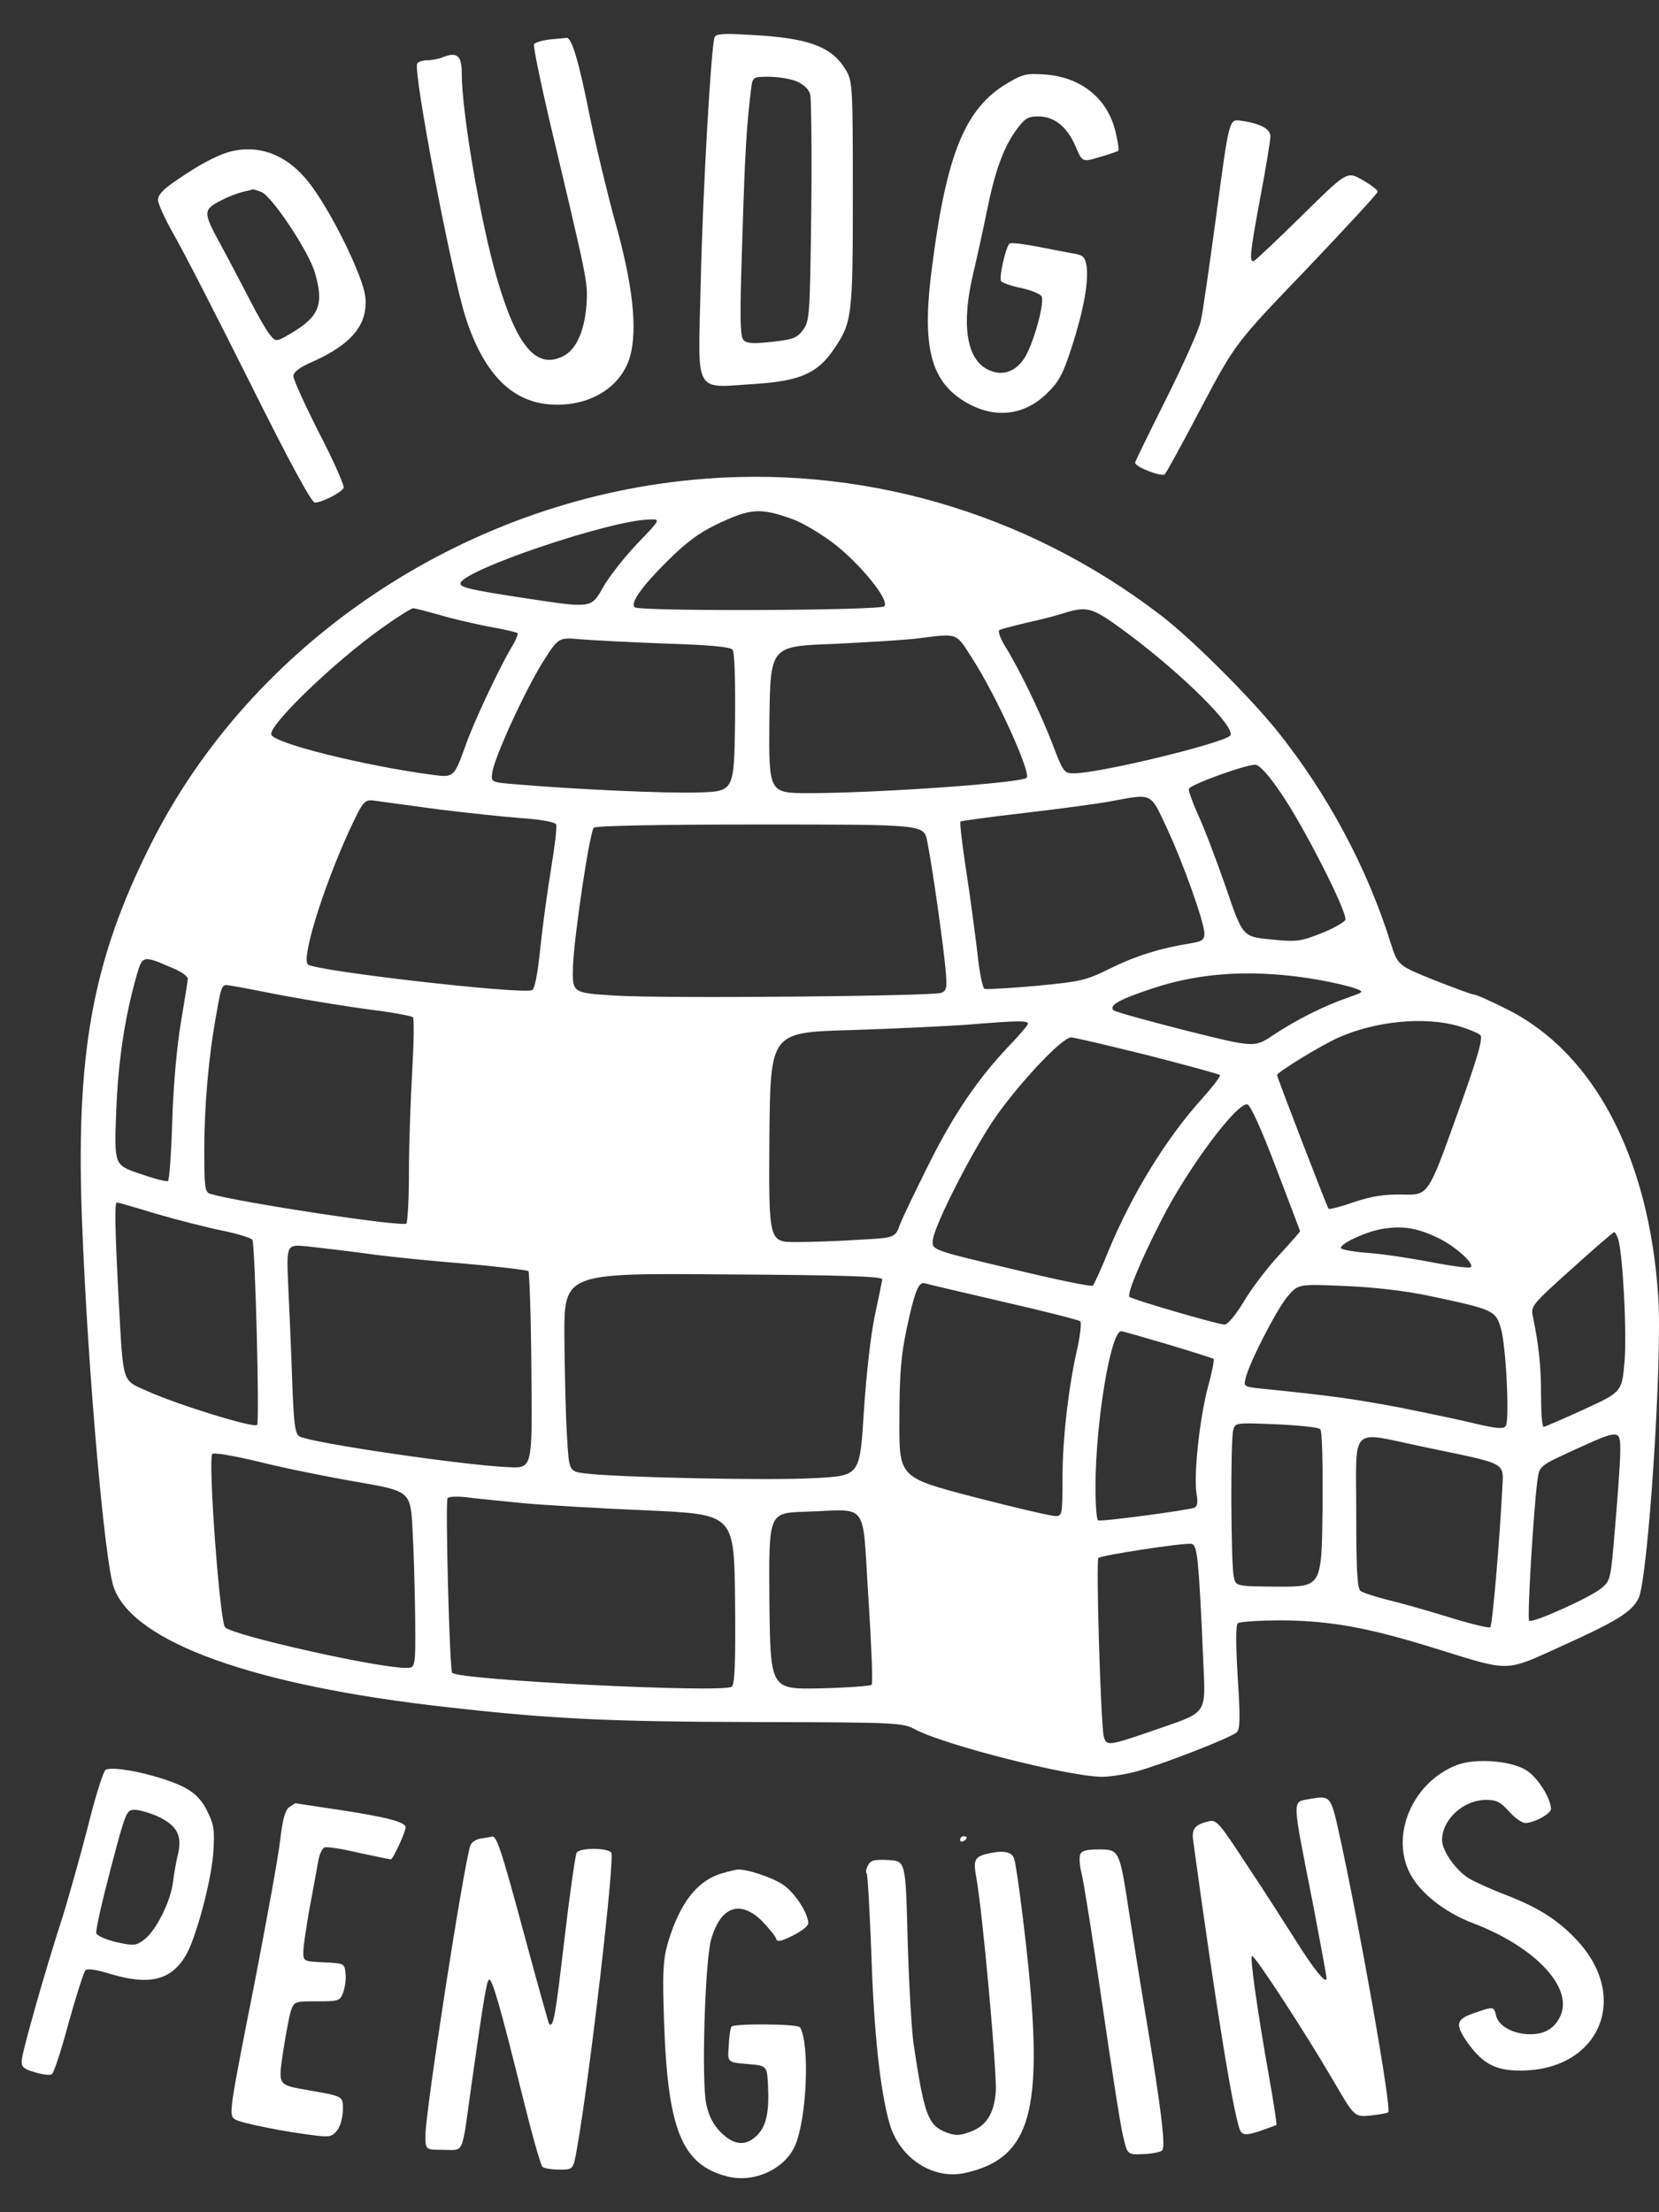 <svg width="30" height="40" viewBox="0 0 30 40" fill="none" xmlns="http://www.w3.org/2000/svg">
<rect x="0" y="0" width="30" height="40" fill="#333333" stroke="none"/>
<path d="M12.921 0.678C12.856 0.881 12.707 3.483 12.671 5.125C12.623 7.19 12.522 7.011 13.697 6.939C14.473 6.885 14.79 6.742 15.076 6.318C15.41 5.829 15.422 5.728 15.422 3.507C15.422 1.567 15.416 1.466 15.297 1.269C15.046 0.839 14.617 0.684 13.56 0.63C13.071 0.6 12.939 0.612 12.921 0.678ZM14.408 1.472C14.539 1.532 14.629 1.615 14.652 1.711C14.67 1.8 14.682 2.749 14.67 3.829C14.646 5.716 14.64 5.805 14.521 5.966C14.414 6.11 14.342 6.139 13.96 6.181C13.626 6.217 13.506 6.211 13.447 6.151C13.381 6.086 13.375 5.745 13.423 4.343C13.471 2.731 13.5 2.302 13.578 1.639C13.608 1.388 13.608 1.388 13.906 1.388C14.068 1.388 14.294 1.424 14.408 1.472Z" fill="#FFFFFF"/>
<path d="M9.932 0.714C9.8 0.732 9.681 0.768 9.657 0.798C9.639 0.828 9.77 1.466 9.944 2.213C10.636 5.125 10.63 5.095 10.606 5.507C10.57 5.985 10.421 6.319 10.188 6.438C9.699 6.689 9.341 6.265 8.977 5C8.684 3.979 8.35 2.028 8.35 1.323C8.35 1.007 8.266 0.935 8.016 1.031C7.932 1.067 7.801 1.09 7.723 1.09C7.646 1.09 7.568 1.114 7.544 1.15C7.467 1.281 8.159 4.934 8.422 5.746C8.756 6.779 9.281 7.298 10.021 7.316C10.69 7.34 11.239 6.987 11.394 6.444C11.531 5.949 11.442 5.137 11.125 4.015C10.976 3.472 10.773 2.624 10.672 2.135C10.463 1.09 10.337 0.667 10.242 0.685C10.2 0.691 10.063 0.702 9.932 0.714Z" fill="#FFFFFF"/>
<path d="M18.222 1.502C17.458 1.95 17.118 2.768 16.855 4.821C16.67 6.206 16.813 6.838 17.38 7.22C17.929 7.584 18.508 7.543 18.95 7.095C19.153 6.898 19.23 6.743 19.38 6.277C19.595 5.615 19.69 5.084 19.648 4.809C19.619 4.642 19.589 4.612 19.398 4.582C19.278 4.558 18.986 4.505 18.747 4.457C18.502 4.409 18.282 4.385 18.258 4.403C18.192 4.445 18.061 5.012 18.102 5.084C18.126 5.113 18.288 5.173 18.473 5.209C18.652 5.251 18.819 5.316 18.837 5.364C18.89 5.501 18.681 6.23 18.526 6.474C18.353 6.737 18.108 6.809 17.852 6.677C17.47 6.48 17.38 5.842 17.607 4.911C17.673 4.63 17.78 4.141 17.846 3.818C17.989 3.102 18.144 2.672 18.377 2.35C18.532 2.141 18.586 2.105 18.771 2.105C19.063 2.105 19.29 2.284 19.445 2.636C19.571 2.935 19.571 2.935 19.887 2.839C20.054 2.792 20.209 2.738 20.221 2.726C20.239 2.714 20.215 2.565 20.174 2.392C20.036 1.789 19.559 1.395 18.896 1.347C18.568 1.323 18.49 1.341 18.222 1.502Z" fill="#FFFFFF"/>
<path d="M22 3.848C21.875 4.773 21.75 5.656 21.714 5.805C21.684 5.955 21.403 6.581 21.093 7.202C20.782 7.823 20.526 8.348 20.526 8.366C20.526 8.444 21.009 8.629 21.063 8.575C21.093 8.545 21.391 8.002 21.726 7.363C22.34 6.205 22.34 6.205 23.63 4.862C24.334 4.122 24.913 3.496 24.913 3.466C24.913 3.436 24.788 3.34 24.632 3.251C24.358 3.096 24.358 3.096 23.546 3.895C23.098 4.337 22.704 4.707 22.675 4.719C22.585 4.749 22.603 4.582 22.794 3.549C22.895 3.018 22.973 2.535 22.973 2.463C22.973 2.332 22.788 2.23 22.436 2.182C22.227 2.153 22.227 2.153 22 3.848Z" fill="#FFFFFF"/>
<path d="M4.112 2.756C3.891 2.827 3.587 2.988 3.205 3.251C2.954 3.418 2.858 3.52 2.858 3.615C2.858 3.687 2.984 3.961 3.133 4.224C3.288 4.487 3.903 5.686 4.506 6.892C5.246 8.378 5.634 9.088 5.694 9.088C5.813 9.088 6.159 8.915 6.213 8.826C6.237 8.796 6.04 8.348 5.777 7.841C5.52 7.334 5.306 6.868 5.306 6.802C5.306 6.731 5.407 6.647 5.64 6.546C6.356 6.229 6.654 5.871 6.607 5.376C6.571 5 5.974 3.788 5.58 3.293C5.18 2.785 4.655 2.594 4.112 2.756ZM4.727 3.472C4.918 3.549 5.58 4.54 5.694 4.928C5.861 5.501 5.777 5.722 5.264 6.026C4.989 6.188 4.989 6.188 4.87 6.038C4.81 5.961 4.655 5.692 4.53 5.447C4.404 5.203 4.166 4.749 3.998 4.439C3.664 3.824 3.664 3.794 4.016 3.615C4.118 3.561 4.285 3.496 4.38 3.472C4.482 3.448 4.565 3.43 4.571 3.424C4.577 3.418 4.649 3.442 4.727 3.472Z" fill="#FFFFFF"/>
<path d="M12.51 8.677C8.344 9.076 4.542 11.643 2.727 15.266C1.665 17.379 1.361 19.068 1.486 22.154C1.587 24.75 1.892 28.26 2.059 28.707C2.417 29.698 4.596 30.48 8.087 30.868C9.985 31.083 11.012 31.131 13.692 31.137C16.252 31.143 16.324 31.149 16.557 31.274C17.088 31.555 19.344 32.127 19.929 32.127C20.078 32.127 20.377 32.08 20.586 32.02C21.087 31.877 22.263 31.417 22.364 31.322C22.424 31.268 22.43 31.065 22.382 30.331C22.346 29.746 22.346 29.388 22.382 29.352C22.412 29.322 22.776 29.298 23.2 29.298C24.089 29.31 24.758 29.43 26.029 29.829C27.318 30.229 27.217 30.229 28.226 29.77C29.234 29.316 29.503 29.149 29.628 28.904C29.801 28.57 30.064 24.577 29.986 23.443C29.819 20.924 28.822 19.032 27.253 18.25C26.96 18.101 26.692 17.982 26.65 17.982C26.614 17.982 26.292 17.862 25.928 17.719C25.277 17.456 25.277 17.456 25.146 17.045C24.722 15.69 24.006 14.353 23.093 13.213C22.585 12.586 21.535 11.536 20.974 11.112C18.538 9.25 15.53 8.384 12.51 8.677ZM14.348 9.393C14.515 9.453 14.832 9.644 15.065 9.817C15.548 10.187 16.097 10.855 15.99 10.963C15.912 11.04 11.555 11.058 11.477 10.98C11.394 10.903 11.597 10.616 12.062 10.151C12.403 9.811 12.635 9.638 12.958 9.482C13.584 9.184 13.752 9.178 14.348 9.393ZM11.519 9.835C11.287 10.079 11.012 10.431 10.911 10.61C10.69 11.004 10.702 10.998 9.514 10.819C8.535 10.67 8.32 10.622 8.326 10.551C8.338 10.318 11.03 9.405 11.746 9.393C11.949 9.387 11.949 9.387 11.519 9.835ZM7.926 11.112C8.141 11.178 8.547 11.273 8.821 11.327C9.102 11.374 9.341 11.434 9.359 11.446C9.371 11.464 9.329 11.577 9.251 11.703C9.036 12.061 8.553 13.082 8.41 13.505C8.213 14.048 8.201 14.06 7.843 14.013C6.613 13.851 4.966 13.445 4.906 13.284C4.846 13.123 6.04 11.971 6.905 11.357C7.18 11.159 7.437 10.998 7.473 10.998C7.502 10.998 7.711 11.052 7.926 11.112ZM20.407 11.464C21.397 12.204 22.37 13.171 22.245 13.302C22.096 13.445 19.881 13.983 19.416 13.983C19.243 13.983 19.225 13.959 19.034 13.457C18.831 12.926 18.443 12.114 18.168 11.673C18.085 11.536 18.043 11.41 18.073 11.392C18.103 11.374 18.312 11.321 18.532 11.267C18.759 11.219 19.064 11.142 19.213 11.094C19.678 10.951 19.738 10.969 20.407 11.464ZM17.578 11.9C18.013 12.568 18.664 14.007 18.562 14.066C18.413 14.162 15.847 14.341 14.629 14.341C13.901 14.341 13.901 14.341 13.913 13.01C13.931 11.685 13.931 11.685 15.065 11.643C15.691 11.613 16.39 11.571 16.616 11.541C17.333 11.452 17.279 11.434 17.578 11.9ZM12.039 11.637C12.826 11.661 13.202 11.697 13.244 11.745C13.286 11.792 13.298 12.282 13.292 13.063C13.274 14.311 13.274 14.311 12.617 14.329C12.021 14.347 10.433 14.275 9.311 14.18C8.875 14.144 8.875 14.144 8.905 13.953C8.953 13.666 9.49 12.496 9.812 11.977C10.099 11.524 10.099 11.524 10.493 11.559C10.707 11.577 11.406 11.613 12.039 11.637ZM23.164 14.341C23.576 14.938 24.376 16.513 24.328 16.633C24.31 16.675 24.113 16.788 23.886 16.878C23.504 17.027 23.439 17.033 22.973 16.985C22.472 16.937 22.472 16.937 22.167 16.042C21.994 15.546 21.773 14.962 21.666 14.735C21.564 14.508 21.487 14.293 21.499 14.263C21.523 14.186 22.549 13.816 22.704 13.828C22.776 13.834 22.943 14.013 23.164 14.341ZM21.093 14.956C21.397 15.606 21.779 16.681 21.779 16.878C21.779 16.997 21.738 17.021 21.529 17.057C20.997 17.14 20.538 17.283 20.078 17.51C19.631 17.731 19.541 17.749 18.735 17.826C18.258 17.868 17.84 17.892 17.804 17.88C17.768 17.868 17.709 17.57 17.673 17.218C17.631 16.866 17.542 16.197 17.47 15.732C17.398 15.26 17.351 14.866 17.369 14.854C17.381 14.842 17.906 14.771 18.526 14.699C19.153 14.627 19.852 14.532 20.078 14.49C20.848 14.347 20.795 14.323 21.093 14.956ZM7.962 14.639C8.457 14.699 9.12 14.771 9.442 14.794C9.794 14.818 10.045 14.866 10.057 14.908C10.075 14.944 10.033 15.296 9.967 15.696C9.902 16.09 9.812 16.74 9.77 17.146C9.723 17.606 9.669 17.886 9.621 17.904C9.418 17.982 5.706 17.558 5.569 17.439C5.443 17.337 5.843 16.054 6.309 15.033C6.583 14.448 6.583 14.448 6.822 14.484C6.959 14.502 7.473 14.574 7.962 14.639ZM16.766 15.206C16.855 15.642 17.046 16.991 17.094 17.48C17.13 17.856 17.124 17.91 17.022 17.952C16.861 18.012 11.961 18.059 11.095 18C10.349 17.952 10.349 17.952 10.361 17.48C10.379 16.943 10.66 15.057 10.737 14.967C10.767 14.932 11.836 14.908 13.746 14.908C16.706 14.908 16.706 14.908 16.766 15.206ZM3.121 17.504C3.271 17.564 3.396 17.653 3.396 17.695C3.396 17.737 3.336 18.095 3.271 18.489C3.199 18.907 3.133 19.647 3.115 20.268C3.097 20.853 3.062 21.342 3.038 21.354C3.014 21.372 2.787 21.312 2.53 21.223C2.065 21.067 2.065 21.067 2.101 20.107C2.137 19.175 2.256 18.394 2.471 17.636C2.578 17.271 2.584 17.271 3.121 17.504ZM23.857 17.719C24.125 17.767 24.424 17.838 24.513 17.874C24.674 17.934 24.668 17.934 24.352 18.047C23.934 18.191 23.427 18.447 23.015 18.722C22.681 18.943 22.681 18.943 21.439 18.632C20.759 18.459 20.174 18.298 20.138 18.268C20.043 18.179 20.239 18.071 20.854 17.868C21.75 17.57 22.734 17.522 23.857 17.719ZM5.145 18.006C5.598 18.089 6.297 18.203 6.697 18.256C7.096 18.304 7.443 18.37 7.467 18.394C7.49 18.412 7.484 18.847 7.455 19.355C7.425 19.862 7.395 20.686 7.395 21.187C7.395 21.682 7.371 22.106 7.347 22.124C7.246 22.184 4.363 21.748 3.802 21.587C3.706 21.557 3.694 21.467 3.694 20.817C3.694 19.987 3.772 19.098 3.915 18.322C4.005 17.803 4.011 17.791 4.166 17.821C4.249 17.832 4.691 17.916 5.145 18.006ZM18.58 18.531C18.556 18.573 18.401 18.752 18.234 18.925C17.691 19.498 17.249 20.142 16.808 21.026C16.569 21.503 16.33 21.999 16.276 22.136C16.187 22.381 16.187 22.381 15.542 22.416C15.184 22.44 14.671 22.458 14.396 22.458C13.901 22.458 13.901 22.458 13.913 20.56C13.931 18.668 13.931 18.668 15.363 18.626C16.151 18.602 17.094 18.555 17.452 18.531C18.473 18.447 18.628 18.447 18.58 18.531ZM26.381 18.555C26.56 18.608 26.733 18.68 26.769 18.716C26.823 18.77 26.715 19.14 26.334 20.196C25.826 21.611 25.826 21.611 25.367 21.599C25.026 21.593 24.805 21.629 24.483 21.736C24.244 21.82 24.035 21.873 24.024 21.855C24 21.831 23.093 19.48 23.093 19.438C23.093 19.39 23.898 18.895 24.197 18.764C24.877 18.459 25.772 18.376 26.381 18.555ZM20.753 19.08C21.451 19.259 22.042 19.42 22.06 19.438C22.078 19.456 21.941 19.635 21.756 19.844C21.099 20.566 20.478 21.575 20.049 22.607C19.917 22.936 19.786 23.222 19.762 23.246C19.738 23.27 19.076 23.133 18.288 22.942C16.855 22.602 16.855 22.602 16.867 22.428C16.891 22.16 17.607 20.757 18.025 20.166C18.491 19.516 19.213 18.758 19.368 18.758C19.428 18.758 20.054 18.907 20.753 19.08ZM23.075 21.115C23.313 21.742 23.51 22.255 23.51 22.261C23.51 22.273 23.337 22.47 23.122 22.703C22.907 22.936 22.621 23.312 22.49 23.538C22.34 23.783 22.203 23.95 22.143 23.95C22.03 23.95 20.472 23.497 20.424 23.449C20.377 23.401 20.616 22.816 20.991 22.082C21.463 21.145 22.358 19.939 22.555 19.969C22.609 19.975 22.806 20.405 23.075 21.115ZM2.817 21.945C3.181 22.052 3.724 22.19 4.011 22.249C4.303 22.309 4.554 22.387 4.566 22.422C4.614 22.578 4.697 25.717 4.649 25.765C4.59 25.825 3.229 25.407 2.656 25.15C2.196 24.941 2.232 25.055 2.143 23.443C2.077 22.178 2.071 21.742 2.113 21.742C2.131 21.742 2.447 21.831 2.817 21.945ZM25.987 22.375C26.298 22.518 26.668 22.846 26.596 22.912C26.578 22.936 26.256 22.894 25.886 22.822C25.516 22.751 25.003 22.673 24.746 22.655C24.489 22.637 24.268 22.596 24.25 22.572C24.209 22.5 24.686 22.273 24.997 22.22C25.361 22.16 25.623 22.202 25.987 22.375ZM29.264 22.41C29.348 22.721 29.419 24.076 29.378 24.607C29.33 25.168 29.33 25.168 28.643 25.484C28.267 25.657 27.939 25.795 27.915 25.801C27.885 25.801 27.867 25.538 27.867 25.216C27.867 24.691 27.826 24.326 27.718 23.795C27.676 23.622 27.712 23.58 28.416 22.948C28.816 22.584 29.169 22.285 29.186 22.279C29.21 22.279 29.24 22.339 29.264 22.41ZM6.589 22.661C6.953 22.715 7.759 22.798 8.38 22.846C9.006 22.9 9.532 22.966 9.556 22.983C9.573 23.007 9.603 23.819 9.609 24.786C9.627 26.547 9.627 26.547 9.209 26.529C8.416 26.499 5.646 26.093 5.419 25.974C5.336 25.932 5.312 25.765 5.282 24.923C5.264 24.368 5.228 23.598 5.21 23.21C5.181 22.5 5.181 22.5 5.557 22.536C5.765 22.56 6.231 22.613 6.589 22.661ZM15.954 23.133C15.948 23.174 15.888 23.473 15.817 23.801C15.745 24.147 15.662 24.875 15.62 25.544C15.548 26.684 15.548 26.684 14.736 26.726C13.937 26.774 11.161 26.714 10.588 26.642C10.29 26.606 10.29 26.606 10.254 25.98C10.23 25.634 10.212 24.828 10.206 24.189C10.2 23.019 10.2 23.019 13.083 23.043C15.268 23.055 15.96 23.079 15.954 23.133ZM18.139 23.538C18.879 23.706 19.505 23.867 19.535 23.891C19.559 23.915 19.535 24.135 19.482 24.38C19.32 25.084 19.213 26.021 19.213 26.738C19.213 27.394 19.207 27.412 19.082 27.412C19.004 27.412 18.341 27.257 17.601 27.066C16.258 26.714 16.258 26.714 16.264 25.675C16.264 24.846 16.294 24.511 16.396 24.022C16.539 23.354 16.61 23.169 16.724 23.204C16.76 23.216 17.398 23.366 18.139 23.538ZM25.874 23.437C26.996 23.676 27.044 23.694 27.139 24.01C27.235 24.326 27.3 25.681 27.229 25.783C27.187 25.842 27.068 25.831 26.703 25.747C26.441 25.681 25.808 25.55 25.301 25.448C24.483 25.293 24.006 25.228 22.806 25.108C22.496 25.073 22.484 25.073 22.526 24.917C22.591 24.637 23.081 23.688 23.277 23.449C23.474 23.216 23.474 23.216 24.31 23.252C24.865 23.276 25.396 23.336 25.874 23.437ZM21.117 24.308C21.558 24.44 21.929 24.559 21.947 24.571C21.958 24.589 21.917 24.816 21.845 25.073C21.696 25.622 21.582 26.672 21.636 27C21.666 27.168 21.654 27.239 21.594 27.263C21.451 27.311 19.899 27.52 19.858 27.49C19.828 27.478 19.81 27.203 19.81 26.887C19.81 25.729 20.084 24.07 20.275 24.07C20.299 24.07 20.675 24.177 21.117 24.308ZM23.874 25.842C23.91 25.878 23.922 26.451 23.916 27.293C23.898 28.689 23.898 28.689 23.122 28.689C22.346 28.683 22.346 28.683 22.311 28.51C22.257 28.278 22.251 26.045 22.299 25.866C22.334 25.723 22.334 25.723 23.075 25.753C23.48 25.771 23.839 25.807 23.874 25.842ZM29.3 26.23C29.3 26.404 29.258 27 29.21 27.561C29.127 28.576 29.127 28.576 28.948 28.725C28.739 28.892 27.706 29.358 27.652 29.304C27.611 29.268 27.736 27.239 27.802 26.762C27.838 26.505 27.838 26.505 28.464 26.218C29.288 25.842 29.3 25.842 29.3 26.23ZM25.731 26.159C27.318 26.493 27.187 26.415 27.163 26.965C27.121 27.8 26.99 29.388 26.948 29.424C26.93 29.442 26.596 29.364 26.214 29.245C25.826 29.125 25.325 28.982 25.092 28.928C24.865 28.869 24.638 28.797 24.603 28.767C24.543 28.725 24.525 28.367 24.525 27.346C24.525 25.747 24.388 25.878 25.731 26.159ZM6.47 26.797C7.425 26.965 7.425 26.965 7.461 27.681C7.484 28.075 7.502 28.791 7.508 29.274C7.514 30.158 7.514 30.158 7.341 30.158C6.822 30.158 4.22 29.573 4.07 29.424C3.975 29.328 3.76 26.415 3.838 26.29C3.856 26.26 4.196 26.314 4.691 26.433C5.145 26.547 5.945 26.708 6.47 26.797ZM9.454 27.179C9.848 27.215 10.869 27.275 11.722 27.311C13.274 27.382 13.274 27.382 13.292 28.91C13.304 30.086 13.286 30.456 13.232 30.498C13.083 30.617 8.308 30.379 8.177 30.247C8.129 30.2 8.051 27.162 8.093 27.09C8.111 27.06 8.266 27.054 8.433 27.072C8.601 27.096 9.06 27.138 9.454 27.179ZM15.703 28.875C15.757 29.728 15.787 30.444 15.763 30.462C15.739 30.486 15.321 30.516 14.826 30.528C13.931 30.546 13.931 30.546 13.913 28.952C13.901 27.358 13.901 27.358 14.539 27.335C15.739 27.299 15.584 27.096 15.703 28.875ZM21.666 28.337C21.69 28.57 21.726 29.245 21.75 29.841C21.797 31.083 21.911 30.916 20.747 31.328C20.049 31.566 20.001 31.572 19.959 31.393C19.905 31.166 19.816 28.218 19.863 28.17C19.911 28.122 21.386 27.896 21.541 27.914C21.606 27.919 21.642 28.033 21.666 28.337Z" fill="#FFFFFF"/>
<path d="M26.351 31.912C25.576 32.205 25.152 33.124 25.474 33.828C25.641 34.198 26.107 34.574 26.644 34.777C27.742 35.195 28.434 35.917 28.226 36.43C28.124 36.669 27.945 36.782 27.671 36.782C27.372 36.782 27.104 36.639 27.056 36.454C27.014 36.275 27.014 36.275 26.656 36.4C26.322 36.514 26.304 36.603 26.554 36.956C26.823 37.32 27.05 37.439 27.491 37.439C28.9 37.439 29.479 36.156 28.548 35.117C28.202 34.735 27.844 34.502 27.247 34.27C26.978 34.168 26.674 34.031 26.566 33.965C26.328 33.822 26.077 33.464 26.077 33.273C26.077 32.897 26.465 32.545 26.871 32.545C27.062 32.545 27.133 32.581 27.288 32.754C27.39 32.867 27.521 32.962 27.581 32.962C27.742 32.962 28.047 32.795 28.047 32.706C28.041 32.509 27.802 32.133 27.599 32.008C27.318 31.834 26.692 31.787 26.351 31.912Z" fill="#FFFFFF"/>
<path d="M1.909 32.002C1.868 32.026 1.718 32.504 1.581 33.059C1.438 33.614 1.235 34.324 1.14 34.635C0.835 35.566 0.399 37.1 0.393 37.255C0.382 37.368 0.423 37.41 0.632 37.47C0.764 37.511 0.907 37.529 0.937 37.505C0.972 37.487 1.11 37.07 1.241 36.574C1.378 36.085 1.516 35.655 1.545 35.625C1.581 35.59 1.736 35.613 1.975 35.685C2.697 35.906 3.091 35.81 3.36 35.357C3.545 35.04 3.813 34.038 3.855 33.524C3.885 33.095 3.873 33.005 3.754 32.76C3.664 32.569 3.545 32.438 3.378 32.343C3.008 32.128 2.059 31.913 1.909 32.002ZM2.841 32.838C3.193 32.999 3.294 33.178 3.223 33.506C3.187 33.65 3.145 33.888 3.127 34.038C3.085 34.384 2.817 34.915 2.608 35.07C2.459 35.184 2.417 35.184 2.112 35.118C1.927 35.076 1.76 35.005 1.742 34.957C1.724 34.915 1.844 34.39 1.999 33.799C2.274 32.754 2.286 32.724 2.435 32.724C2.518 32.724 2.703 32.778 2.841 32.838Z" fill="#FFFFFF"/>
<path d="M23.689 32.527C23.355 32.593 23.355 32.45 23.755 34.491C23.88 35.148 23.988 35.727 23.988 35.774C23.982 35.888 23.749 35.595 23.409 35.052C23.254 34.807 22.878 34.216 22.567 33.751C22.036 32.939 22 32.897 21.851 32.933C21.606 32.993 21.547 33.07 21.576 33.279C22 36.377 22.334 38.424 22.442 38.55C22.49 38.609 22.567 38.603 22.782 38.532C22.937 38.478 23.069 38.43 23.081 38.424C23.092 38.412 23.033 38.024 22.949 37.553C22.734 36.341 22.603 35.404 22.639 35.368C22.675 35.327 23.612 36.765 24.119 37.636C24.495 38.281 24.495 38.281 24.788 38.251C24.949 38.233 25.092 38.209 25.104 38.191C25.169 38.132 24.579 34.795 24.209 33.118C24.065 32.474 24.053 32.462 23.689 32.527Z" fill="#FFFFFF"/>
<path d="M5.228 32.677C5.156 32.731 5.109 32.904 5.067 33.268C5.037 33.548 4.828 34.688 4.613 35.804C4.142 38.186 4.136 38.234 4.243 38.317C4.321 38.383 5.192 38.556 5.729 38.616C5.968 38.646 6.016 38.628 6.106 38.508C6.159 38.431 6.201 38.27 6.201 38.144C6.201 37.9 6.213 37.906 5.598 37.798C5.019 37.697 5.031 37.715 5.115 37.13C5.156 36.855 5.216 36.533 5.246 36.407C5.312 36.187 5.312 36.187 5.729 36.187C6.123 36.187 6.147 36.181 6.207 36.025C6.237 35.936 6.261 35.781 6.249 35.685C6.231 35.5 6.225 35.5 5.861 35.482C5.491 35.464 5.485 35.464 5.485 35.291C5.485 35.196 5.538 34.844 5.598 34.503C5.664 34.163 5.729 33.787 5.753 33.662C5.771 33.536 5.825 33.423 5.867 33.405C5.909 33.387 6.189 33.429 6.487 33.501C6.792 33.566 7.049 33.62 7.066 33.62C7.108 33.62 7.329 33.136 7.335 33.041C7.335 32.946 7.001 32.856 6.094 32.719C5.682 32.659 5.342 32.605 5.342 32.605C5.336 32.605 5.282 32.641 5.228 32.677Z" fill="#FFFFFF"/>
<path d="M8.696 33.243C8.606 33.255 8.523 33.315 8.505 33.369C8.373 33.792 7.693 38.185 7.693 38.609C7.693 38.872 7.693 38.872 8.021 38.872C8.403 38.872 8.343 39.003 8.528 37.678C8.743 36.168 8.797 35.84 8.839 35.798C8.893 35.744 9.042 36.264 9.43 37.827C9.609 38.55 9.776 39.158 9.812 39.182C9.842 39.206 9.985 39.23 10.116 39.23C10.367 39.23 10.367 39.23 10.432 38.854C10.665 37.559 11.125 33.566 11.053 33.494C10.958 33.405 10.48 33.41 10.427 33.5C10.403 33.548 10.301 34.258 10.206 35.07C10.044 36.449 10.009 36.669 9.931 36.598C9.919 36.58 9.716 35.858 9.483 34.992C9.066 33.446 8.982 33.196 8.899 33.208C8.875 33.214 8.785 33.231 8.696 33.243Z" fill="#FFFFFF"/>
<path d="M17.362 33.267C17.362 33.297 17.392 33.309 17.422 33.291C17.458 33.273 17.482 33.243 17.482 33.225C17.482 33.213 17.458 33.201 17.422 33.201C17.392 33.201 17.362 33.231 17.362 33.267Z" fill="#FFFFFF"/>
<path d="M17.911 33.506C17.619 33.566 17.595 33.614 17.655 33.954C17.762 34.515 18.031 37.469 18.007 37.816C17.977 38.228 17.828 38.454 17.517 38.556C17.338 38.621 17.261 38.615 17.094 38.55C16.777 38.419 16.712 38.228 16.521 36.962C16.485 36.718 16.437 35.87 16.413 35.082C16.377 33.65 16.377 33.65 16.067 33.632C15.81 33.62 15.745 33.632 15.697 33.727C15.661 33.793 15.649 33.858 15.673 33.876C15.691 33.9 15.727 34.551 15.757 35.333C15.804 36.777 15.918 37.804 16.085 38.395C16.264 39.021 16.873 39.421 17.452 39.29C18.58 39.039 18.842 38.269 18.622 35.828C18.55 35.034 18.389 33.775 18.341 33.614C18.305 33.489 18.162 33.453 17.911 33.506Z" fill="#FFFFFF"/>
<path d="M19.535 33.53C19.511 33.583 19.523 33.733 19.559 33.876C19.595 34.013 19.762 35.063 19.929 36.215C20.096 37.361 20.263 38.454 20.311 38.633C20.388 38.961 20.388 38.961 20.675 38.949C20.83 38.943 20.985 38.913 21.015 38.883C21.081 38.818 21.003 38.149 20.705 36.365C20.609 35.792 20.478 34.968 20.412 34.544C20.245 33.452 20.239 33.44 19.869 33.44C19.654 33.44 19.559 33.464 19.535 33.53Z" fill="#FFFFFF"/>
<path d="M13.065 33.87C12.605 34.001 12.289 34.413 12.074 35.141C11.99 35.446 11.978 35.655 12.008 36.55C12.074 38.508 12.33 39.135 13.136 39.349C13.62 39.481 14.187 39.23 14.378 38.794C14.592 38.299 14.646 36.956 14.467 36.657C14.425 36.592 13.261 36.586 13.226 36.645C13.208 36.675 13.184 36.825 13.178 36.992C13.154 37.29 13.154 37.29 13.512 37.32C13.87 37.35 13.87 37.35 13.888 37.708C13.912 38.191 13.858 38.442 13.691 38.609C13.488 38.812 13.273 38.794 13.035 38.556C12.903 38.424 12.82 38.269 12.772 38.048C12.682 37.636 12.748 35.494 12.856 35.082C13.023 34.473 13.381 34.342 13.781 34.736C13.9 34.861 14.014 34.998 14.031 35.046C14.049 35.118 14.109 35.112 14.336 34.998C14.491 34.921 14.616 34.825 14.616 34.777C14.616 34.592 14.366 34.21 14.151 34.073C13.954 33.942 13.5 33.792 13.333 33.804C13.303 33.81 13.178 33.834 13.065 33.87Z" fill="#FFFFFF"/>
</svg>

